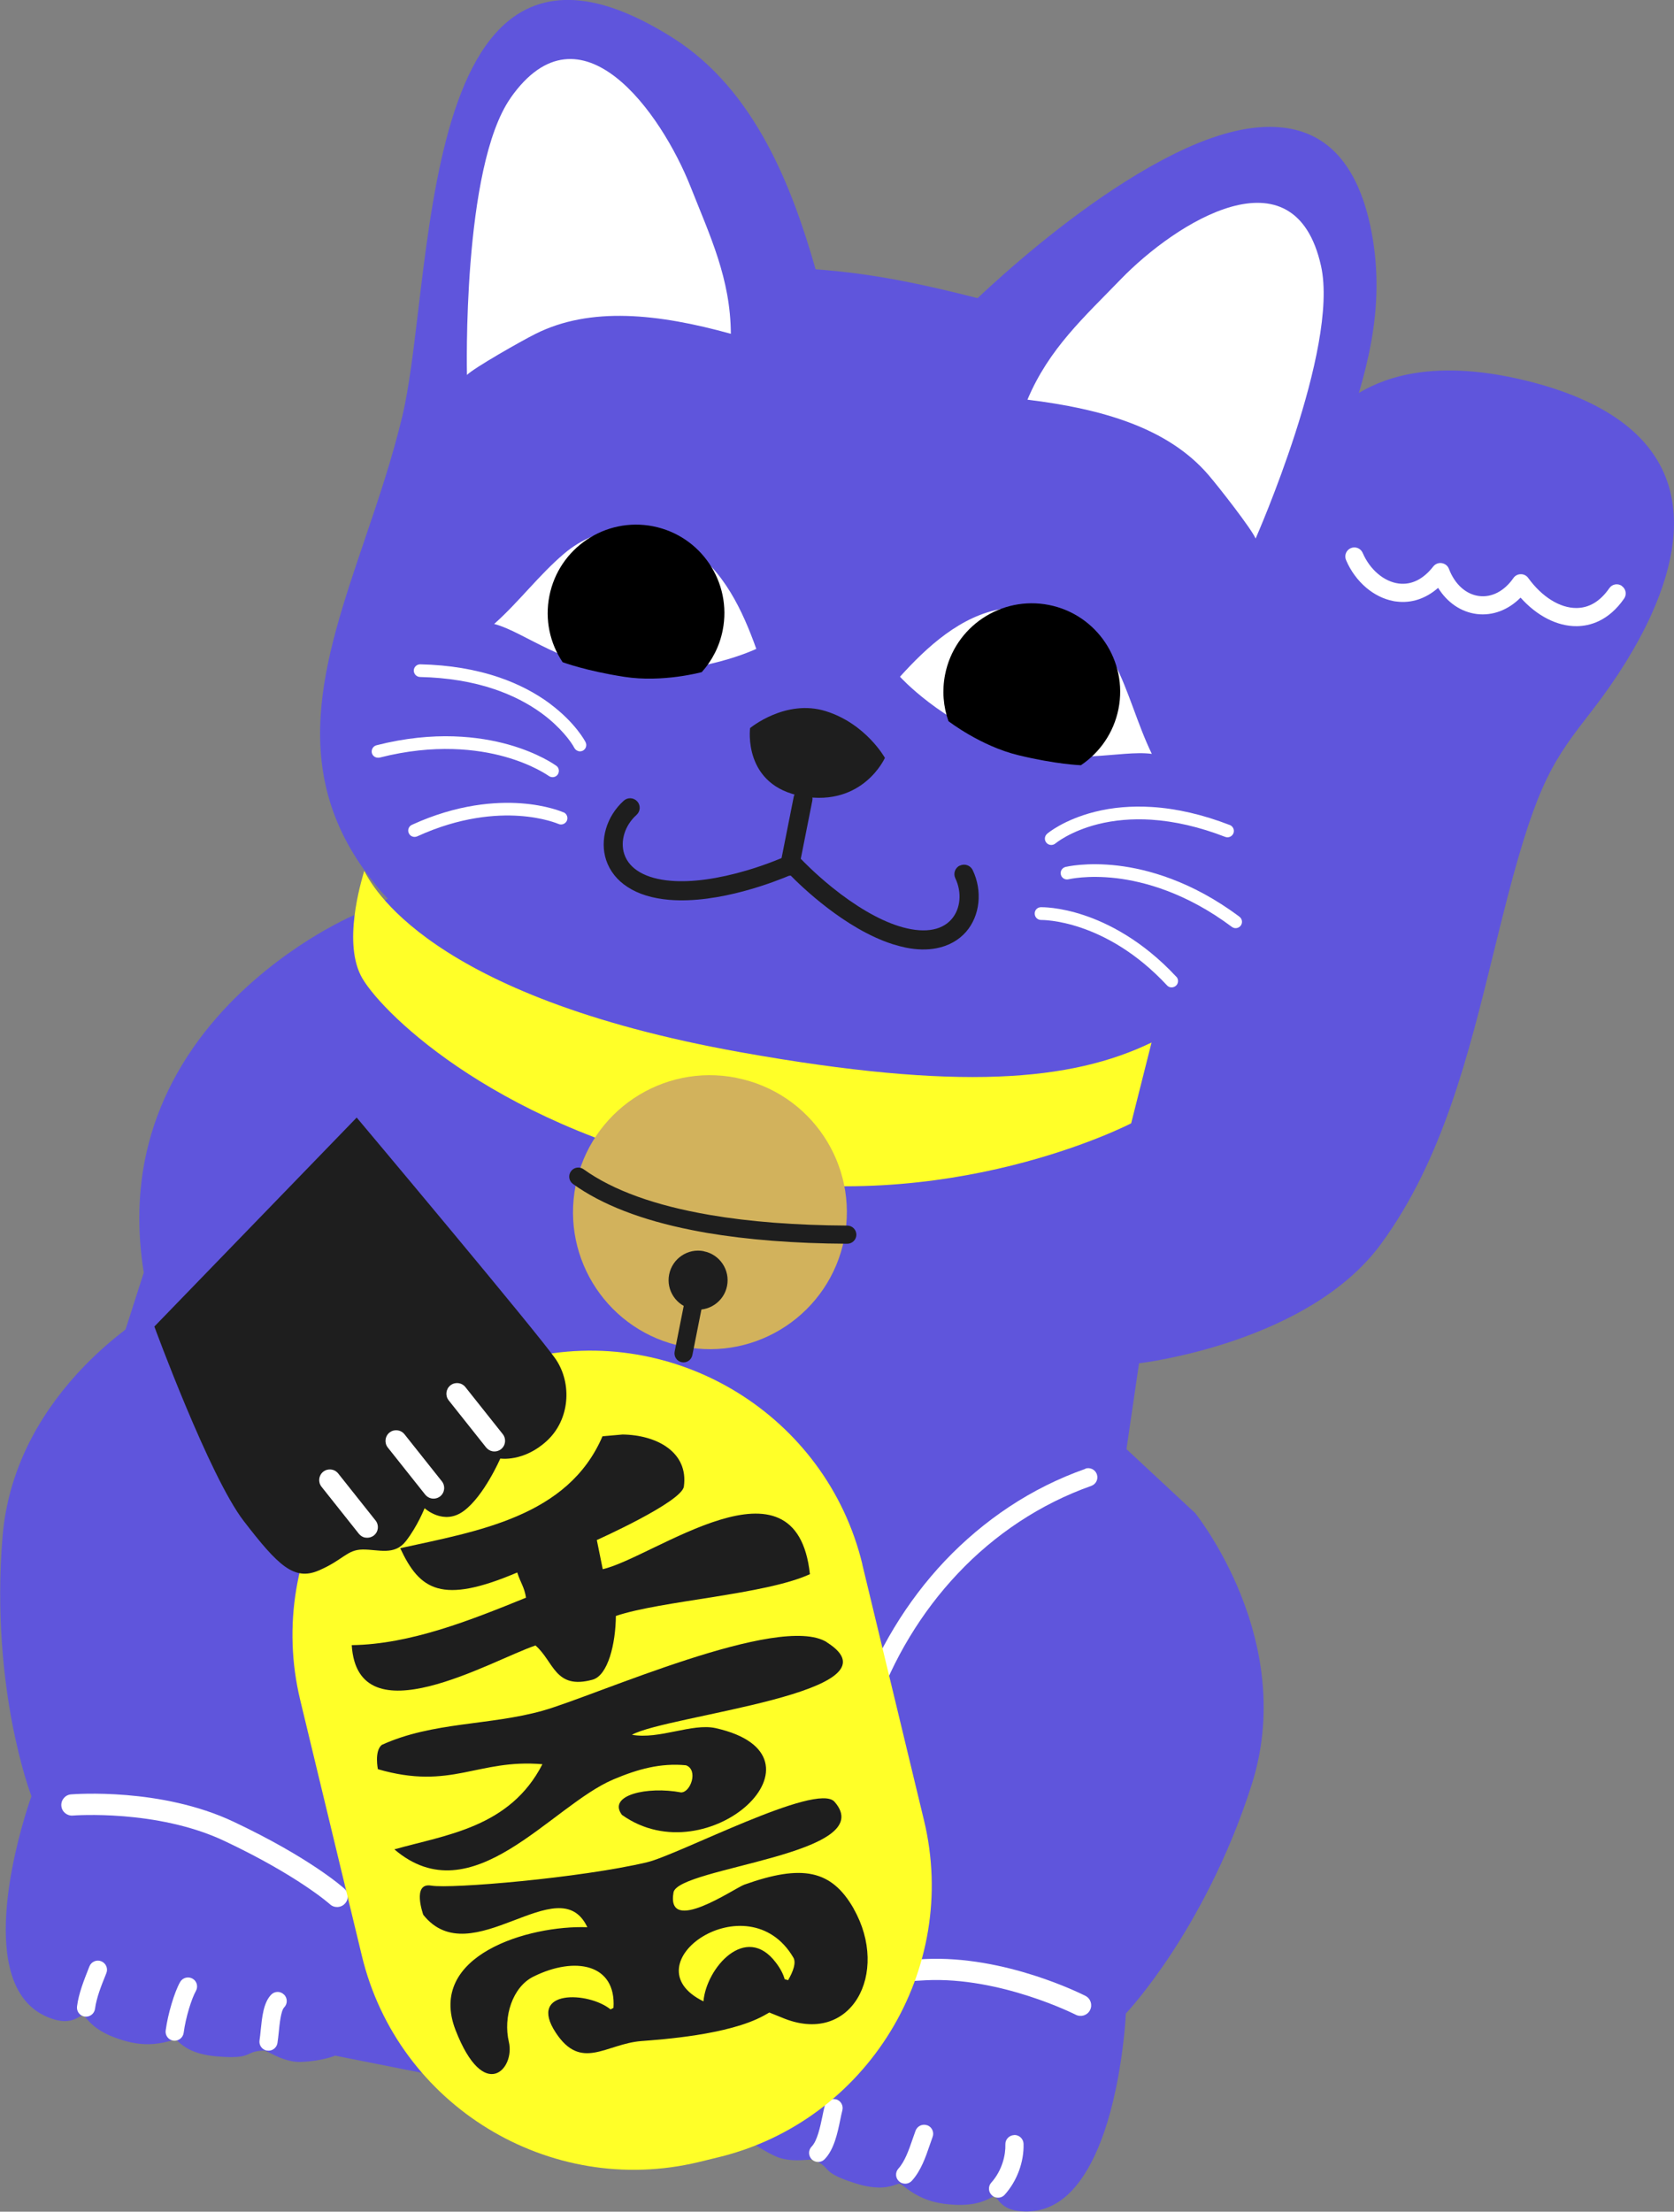 <?xml version="1.0" encoding="UTF-8"?><svg id="_レイヤー_2" xmlns="http://www.w3.org/2000/svg" viewBox="0 0 188.85 249.4"><rect x="0" y="0" width="188.85" height="249.4" fill="#808080" stroke="none"/><defs><style>.cls-1{fill:none;}.cls-2{fill:#fff;}.cls-3{fill:#ffff28;}.cls-4{fill:#b2b2b3;}.cls-5{fill:#d2b25c;}.cls-6{fill:#1e1e1e;}.cls-7{fill:#5f55dc;}</style></defs><g id="deco"><g><path class="cls-7" d="M188.08,54.27c-1.88-5.39-7.23-9.21-15.89-11.34-4.73-1.16-8.97-1.45-12.62-.85-2.35,.38-4.44,1.14-6.27,2.23,.55-1.87,1.03-3.77,1.38-5.69,.76-4.17,.81-8.06,.15-11.9-1.23-7.12-4.3-11.22-9.14-12.18s-11,1.06-18.73,5.93c-7.05,4.44-13.46,10.13-16.68,13.15-2.99-.76-5.48-1.34-7.83-1.81-3.7-.74-7.02-1.19-10.44-1.44-2.59-9.07-6.77-20.2-16.09-26.09-3.35-2.12-6.43-3.47-9.16-4.01-3.42-.68-6.41-.11-8.89,1.69-7.39,5.36-9.21,20.67-10.68,32.96-.54,4.57-1.06,8.88-1.79,11.96-1.15,4.82-2.72,9.46-4.25,13.95-2.36,6.95-4.59,13.52-4.98,19.94-.21,3.44,.13,6.56,1.02,9.53,1,3.31,2.67,6.37,5.11,9.38,.04,.06,.49,.68,1.46,1.67l-3.87,1.87s-2.16,.92-5.11,2.78c-2.72,1.72-6.72,4.62-10.29,8.7-4.01,4.58-6.68,9.68-7.94,15.15-.99,4.32-1.1,8.89-.33,13.65l-2.06,6.42c-1.35,1.03-2.93,2.37-4.54,4.01-2.45,2.51-4.46,5.23-5.98,8.08-1.9,3.56-3.02,7.34-3.35,11.22-.74,8.83,.18,16.32,1.08,21.05,.98,5.13,2.15,8.2,2.16,8.23l.02,.04-.02,.04s-1.33,3.68-2.17,8.16c-.78,4.12-1.31,9.8,.59,13.48,.93,1.81,2.37,2.99,4.28,3.52,1.41,.39,2.19-.03,2.65-.28,.2-.11,.35-.19,.48-.16,0,0,.02,0,.03,0,.13,.04,.23,.16,.4,.35,.49,.56,1.5,1.74,4.58,2.55,2.32,.61,4.04,.14,4.87-.08,.29-.08,.45-.13,.56-.11h0c.1,.02,.2,.11,.36,.25,.51,.45,1.57,1.39,4.32,1.62,2.53,.21,3.08-.04,3.62-.29,.37-.17,.75-.34,1.69-.37,.12,0,.3,.08,.68,.28,.78,.39,2.08,1.05,3.48,1,2.38-.09,3.8-.69,3.82-.69l.03-.02,46.38,9.21,.03,.03s1.1,1.11,3.26,2.1c1.28,.59,2.73,.47,3.6,.41,.43-.03,.62-.05,.74,0,.86,.39,1.14,.69,1.42,.99,.4,.43,.82,.88,3.24,1.65,2.63,.84,3.97,.38,4.61,.15,.21-.07,.33-.12,.43-.09,.11,.02,.24,.12,.48,.31,.68,.52,2.09,1.62,4.46,1.94,3.16,.42,4.54-.28,5.21-.61,.22-.11,.37-.19,.5-.18,.15,.01,.26,.15,.41,.34,.33,.41,.88,1.1,2.34,1.27,1.97,.24,3.76-.31,5.3-1.62,1.74-1.48,4.15-4.8,5.69-12.24,.93-4.46,1.11-8.33,1.11-8.37v-.04s.03-.03,.03-.03c.02-.02,2.28-2.42,5.14-6.78,2.64-4.03,6.36-10.6,9.04-19.04,1.18-3.72,1.59-7.64,1.19-11.65-.31-3.21-1.13-6.49-2.44-9.75-2.18-5.44-5-9.01-5.14-9.18l-7.75-7.21,1.42-9.69h.09s4.81-.58,10.51-2.51c3.35-1.14,6.36-2.51,8.96-4.09,3.24-1.97,5.84-4.27,7.72-6.83,6.96-9.47,9.89-21.34,12.71-32.83,.51-2.09,1.05-4.24,1.58-6.31,3.44-13.17,5.24-15.5,9.6-21.11,2.76-3.56,5.03-7.24,6.59-10.66,2.66-5.86,3.27-10.94,1.82-15.12Z"/><path class="cls-3" d="M41.09,98.21c-.38,1.32-2.49,8.28-.19,12.15,2.48,4.17,15.73,17.1,40.86,22.09,25.13,4.99,45.85-5.78,45.85-5.78l2.3-9.11c-9.08,4.37-21.69,5.5-46.33,1.1-35.54-6.35-41.71-19.02-42.49-20.45Z"/><path class="cls-5" d="M83.09,121.54c-8.37-1.66-16.49,3.77-18.15,12.14-1.66,8.37,3.77,16.5,12.14,18.16,8.37,1.66,16.5-3.77,18.16-12.14,1.66-8.37-3.78-16.49-12.14-18.15Z"/><path class="cls-2" d="M182.97,66.07c-.46-.32-1.1-.21-1.42,.26-1.02,1.47-2.26,2.22-3.69,2.23-1.87,.02-3.91-1.25-5.46-3.39-.19-.27-.51-.43-.84-.42-.33,0-.64,.16-.83,.44-1.02,1.46-2.43,2.2-3.86,2.02-1.48-.18-2.75-1.32-3.41-3.06-.13-.35-.44-.59-.81-.65-.36-.06-.73,.09-.96,.38-1.12,1.44-2.46,2.1-3.89,1.92-1.67-.21-3.26-1.57-4.07-3.45-.22-.52-.82-.76-1.34-.54-.52,.22-.76,.82-.54,1.34,.52,1.23,1.32,2.31,2.3,3.14,.91,.76,1.94,1.27,3,1.48,.13,.03,.26,.05,.39,.06,1.69,.22,3.32-.33,4.7-1.54,1.03,1.66,2.59,2.73,4.37,2.95,1.78,.22,3.55-.46,4.93-1.85,1.84,2.06,4.13,3.24,6.33,3.22,1.47-.01,3.59-.57,5.35-3.11,.32-.46,.21-1.1-.26-1.42Z"/><path class="cls-4" d="M57.11,163.48c-.14-.2-.34-.47-.6-.83-.47-.63-1.05-1.38-1.43-1.88l-.21-.27c-.34-.45-.99-.53-1.43-.19-.45,.34-.53,.99-.19,1.43l.21,.28c.48,.63,1.7,2.21,2.04,2.72,.08,.24,.25,.46,.5,.59,.09,.05,.19,.08,.29,.1,.36,.07,.74-.05,.99-.35,.14-.17,.44-.64,.05-1.29-.05-.08-.12-.18-.2-.31Z"/><path class="cls-4" d="M48.96,169.5c-.36-.39-.97-1.41-1.46-2.23-.13-.22-.26-.44-.39-.64-.29-.48-.92-.63-1.41-.34-.48,.29-.63,.92-.34,1.41,.12,.2,.25,.41,.38,.63,.6,.99,1.21,2.01,1.71,2.55,.15,.17,.35,.27,.55,.31,.31,.06,.64-.02,.89-.25,.42-.38,.44-1.03,.06-1.45Z"/><path class="cls-4" d="M39.08,172.8c-.29-.52-.54-.96-.87-1.7-.23-.52-.83-.75-1.35-.52-.52,.23-.75,.83-.52,1.35,.37,.83,.67,1.36,.96,1.88,.21,.38,.44,.77,.7,1.31,.15,.3,.42,.49,.72,.55,.21,.04,.44,.02,.65-.09,.51-.25,.72-.86,.47-1.37-.29-.59-.53-1.01-.76-1.41Z"/><path class="cls-2" d="M11.42,221.16c-.52-.21-1.12,.05-1.33,.57l-.11,.28c-.51,1.3-1.1,2.76-1.29,4.24-.07,.54,.29,1.03,.81,1.14,.02,0,.04,0,.07,.01,.56,.07,1.07-.32,1.15-.88,.16-1.22,.69-2.57,1.17-3.75l.11-.28c.21-.52-.05-1.12-.58-1.33Z"/><path class="cls-2" d="M21.72,223.12c-.49-.28-1.12-.11-1.4,.38-.65,1.15-1.38,3.6-1.63,5.47-.07,.54,.29,1.03,.81,1.13,.02,0,.05,0,.07,.01,.56,.07,1.07-.32,1.15-.88,.23-1.76,.91-3.9,1.38-4.72,.28-.49,.11-1.12-.38-1.39Z"/><path class="cls-2" d="M32.03,224.91c-.4-.4-1.05-.39-1.44,.02-.87,.89-1.03,2.55-1.18,4.01-.04,.41-.08,.81-.13,1.12-.09,.55,.27,1.06,.81,1.17,.01,0,.03,0,.04,0,.56,.09,1.08-.29,1.17-.85,.06-.37,.1-.79,.15-1.24,.09-.9,.24-2.41,.61-2.78,.39-.4,.39-1.05-.02-1.45Z"/><path class="cls-2" d="M94.29,236.73c-.55-.14-1.1,.19-1.25,.73-.09,.36-.18,.76-.26,1.18-.26,1.23-.58,2.76-1.21,3.41-.4,.4-.39,1.05,.01,1.45,.15,.14,.33,.24,.52,.27,.33,.06,.68-.03,.93-.29,1.06-1.08,1.45-2.93,1.76-4.43,.08-.4,.16-.77,.24-1.08,.14-.55-.19-1.11-.73-1.25Z"/><path class="cls-2" d="M104.61,239.66c-.53-.2-1.12,.07-1.32,.6-.12,.32-.24,.66-.35,.99-.42,1.22-.86,2.48-1.59,3.29-.38,.42-.34,1.07,.08,1.44,.14,.13,.31,.21,.49,.24,.34,.07,.71-.04,.96-.32,1.01-1.12,1.54-2.64,2-3.99,.11-.33,.22-.64,.33-.94,.2-.53-.07-1.12-.6-1.32Z"/><path class="cls-2" d="M114.41,240.76c-.56,.02-1.01,.49-.99,1.05,.04,1.18-.36,2.94-1.59,4.31-.38,.42-.34,1.07,.08,1.44,.14,.13,.31,.21,.48,.24,.34,.07,.71-.04,.96-.32,1.39-1.55,2.18-3.7,2.12-5.74-.02-.56-.49-1.01-1.06-.99Z"/><path class="cls-2" d="M122.45,165.63c-3.01,1.06-5.91,2.5-8.61,4.29-2.61,1.73-5.05,3.78-7.26,6.11-4.29,4.54-7.67,10.13-9.78,16.16-.18,.53,.1,1.12,.63,1.3,.05,.02,.09,.03,.14,.04,.49,.1,.99-.18,1.16-.67,2.01-5.77,5.23-11.1,9.33-15.43,2.09-2.22,4.42-4.17,6.9-5.81,2.56-1.69,5.3-3.06,8.16-4.07,.53-.19,.81-.77,.62-1.31-.19-.53-.77-.81-1.31-.63Z"/><g><path class="cls-6" d="M95.6,138.2c-5.83-.03-11.05-.43-15.53-1.2-6.15-1.05-10.94-2.78-14.23-5.15-.46-.33-1.1-.23-1.43,.23-.33,.46-.23,1.1,.23,1.43,3.24,2.33,7.75,4.08,13.42,5.2,.54,.11,1.1,.21,1.66,.31,4.59,.78,9.93,1.2,15.86,1.23,.56,0,1.03-.45,1.03-1.02,0-.56-.45-1.02-1.02-1.03Z"/><g><path class="cls-6" d="M79.26,141.76c-1.43-.28-2.83,.65-3.11,2.08-.28,1.43,.65,2.83,2.08,3.11s2.83-.65,3.11-2.08c.28-1.43-.65-2.83-2.08-3.11Z"/><path class="cls-6" d="M79.4,141.09c-1.8-.36-3.55,.82-3.91,2.62-.36,1.8,.82,3.55,2.62,3.91s3.56-.82,3.91-2.61c.36-1.8-.82-3.56-2.62-3.91Z"/></g><path class="cls-6" d="M78.95,143.35c-.55-.11-1.09,.25-1.2,.8l-1.64,8.26c-.11,.56,.25,1.09,.8,1.2s1.09-.25,1.2-.81l1.64-8.26c.11-.55-.25-1.09-.81-1.2Z"/></g><path class="cls-2" d="M57.6,11.05c-5.49,7.84-4.92,31.23-4.92,31.23,.8-.8,6.11-3.82,7.71-4.62,6.23-3.13,13.88-2.28,22.06-.02-.04-6.24-2.35-11.03-4.54-16.57-3.29-8.32-12.42-21.27-20.31-10.03Z"/><path class="cls-2" d="M62.06,79.36c-1.67-1.24-3.6-2.24-5.74-2.97-2.66-.91-5.66-1.41-8.91-1.48-.4,0-.72,.31-.73,.7,0,.39,.31,.72,.7,.73,3.08,.07,5.91,.53,8.41,1.38,2,.68,3.8,1.6,5.34,2.73,2.11,1.55,3.32,3.22,3.66,3.88,.1,.2,.29,.33,.5,.38,.15,.03,.31,.01,.46-.06,.35-.18,.49-.61,.31-.96-.04-.09-1.14-2.19-4.01-4.33Z"/><path class="cls-2" d="M63.58,91.61c-.07-.03-1.85-.82-4.86-1.03-2.74-.19-7.1,.07-12.25,2.43-.36,.16-.52,.59-.35,.95,.1,.22,.29,.36,.51,.4,.14,.03,.29,.01,.44-.05,4.85-2.22,8.92-2.48,11.48-2.31,2.77,.18,4.42,.9,4.45,.91,.36,.16,.78,0,.95-.36,.16-.36,0-.78-.36-.95Z"/><path class="cls-2" d="M62.75,86.35c-.08-.06-1.96-1.43-5.42-2.4-3.16-.88-8.3-1.59-14.86,.09-.38,.1-.61,.49-.52,.87,.07,.27,.29,.47,.56,.52,.1,.02,.21,.02,.32,0,6.22-1.59,11.07-.94,14.05-.12,3.23,.89,5.01,2.18,5.03,2.19,.32,.23,.77,.17,1-.15,.23-.32,.17-.77-.15-1Z"/><path class="cls-2" d="M138.73,93.03c-3.03-1.17-5.99-1.86-8.8-2.03-2.26-.14-4.43,.04-6.44,.55-3.47,.88-5.29,2.4-5.36,2.47-.3,.26-.34,.71-.08,1.01,.11,.13,.25,.21,.41,.24,.21,.04,.43-.01,.61-.16,.01-.01,1.63-1.37,4.78-2.17,1.87-.47,3.89-.64,6-.51,2.66,.17,5.48,.82,8.37,1.94,.37,.14,.78-.04,.93-.41,.14-.37-.04-.78-.41-.93Z"/><path class="cls-2" d="M132.7,110.14c-3.86-4.15-7.78-6.06-10.39-6.93-2.86-.96-4.81-.91-4.89-.91-.4,.01-.71,.34-.69,.74,.01,.4,.34,.71,.74,.7,.07,0,7.22-.11,14.19,7.38,.11,.11,.24,.19,.38,.21,.22,.04,.45-.02,.63-.18,.29-.27,.31-.72,.04-1.01Z"/><path class="cls-2" d="M139.82,103.37c-5.42-4.06-10.44-5.37-13.7-5.76-3.56-.42-5.83,.13-5.92,.15-.38,.1-.62,.48-.52,.87,.09,.38,.48,.62,.87,.52,.02,0,2.1-.51,5.41-.12,3.08,.37,7.84,1.62,13.01,5.49,.09,.07,.19,.11,.29,.13,.26,.05,.54-.05,.71-.27,.24-.32,.17-.77-.14-1Z"/><path class="cls-2" d="M126.43,31.5c-4.14,4.28-8.1,7.82-10.52,13.57,8.42,1.03,15.82,3.17,20.38,8.44,1.17,1.35,4.93,6.17,5.36,7.22,0,0,9.46-21.4,7.38-30.74-2.99-13.41-16.37-4.92-22.6,1.51Z"/><path class="cls-6" d="M90.8,89.02c-.58-.12-1.15,.26-1.26,.85l-1.51,7.6c-.12,.58,.26,1.15,.84,1.26s1.15-.26,1.26-.84l1.51-7.6c.12-.58-.26-1.15-.84-1.26Z"/><path class="cls-6" d="M108.28,97.6c-.54,.26-.76,.9-.51,1.43,.77,1.6,.6,3.45-.42,4.62-1.18,1.36-3.31,1.63-6,.77-2.25-.72-4.84-2.23-7.48-4.36-2.03-1.64-3.39-3.08-3.4-3.09-.15-.16-.35-.28-.57-.32l-.67-.13c-.22-.04-.45-.02-.65,.07-.02,0-1.82,.82-4.32,1.56-3.26,.96-6.23,1.37-8.58,1.17-2.82-.23-4.68-1.3-5.25-3-.49-1.47,.06-3.25,1.38-4.43,.44-.4,.48-1.08,.08-1.52-.4-.44-1.08-.48-1.52-.08-1.95,1.75-2.74,4.45-1.98,6.72,.41,1.21,1.23,2.25,2.39,3,1.23,.81,2.82,1.3,4.73,1.46,5.64,.47,12.12-2.13,13.65-2.78h0c1.16,1.19,6.16,6.06,11.55,7.78,.51,.16,1.01,.29,1.49,.39,1.24,.25,2.4,.27,3.44,.07,1.36-.26,2.51-.9,3.35-1.86,1.57-1.81,1.87-4.61,.74-6.96-.26-.53-.9-.76-1.43-.5Z"/><path class="cls-6" d="M93.15,80.19c-4.53-1.41-8.53,1.91-8.53,1.91,0,0-.87,6.52,5.94,7.7,6.81,1.18,9.27-4.34,9.27-4.34,0,0-2.15-3.86-6.68-5.27Z"/><path class="cls-2" d="M37.79,215.02c-.21-.04-.41-.14-.57-.29-.03-.03-3.62-3.23-11.91-7.14-7.61-3.59-17.01-2.87-17.1-2.86-.66,.05-1.24-.44-1.29-1.1-.05-.66,.44-1.24,1.1-1.29,.41-.03,10.14-.78,18.32,3.08,8.66,4.09,12.34,7.4,12.5,7.54,.49,.45,.53,1.2,.08,1.69-.29,.32-.72,.45-1.12,.37Z"/><path class="cls-2" d="M90.09,225.41c-.4-.08-.75-.36-.9-.77-.23-.62,.1-1.31,.72-1.54,.19-.07,4.87-1.72,14.43-2.19,9.04-.44,17.75,3.97,18.11,4.15,.59,.3,.82,1.02,.52,1.61-.3,.59-1.02,.82-1.61,.52-.08-.04-8.51-4.3-16.9-3.89-9.21,.45-13.69,2.04-13.73,2.05-.21,.08-.43,.09-.64,.05Z"/><g><path class="cls-3" d="M97.29,176.41c-4.06-16.84-21.16-27.29-38-23.23l-2.19,.53c-16.84,4.06-27.29,21.16-23.23,38l6.96,28.86c4.06,16.84,21.16,27.29,38,23.23l2.18-.53c16.84-4.06,27.29-21.16,23.23-38l-6.96-28.86Z"/><path class="cls-1" d="M94.88,178.29c-3.72-15.4-19.36-24.96-34.76-21.25l-2,.48c-15.4,3.72-24.96,19.36-21.25,34.76l6.37,26.4c3.72,15.4,19.36,24.96,34.76,21.25l2-.48c15.4-3.71,24.96-19.35,21.25-34.76l-6.37-26.4Z"/><g><path class="cls-6" d="M68,176.96l-.67-3.3s9.57-4.28,9.82-6.03c.54-3.87-3.04-5.82-6.92-5.87l-2.26,.2c-3.9,9.09-14.13,10.7-22.82,12.62,2.21,4.74,4.67,6.37,13.2,2.74,.4,1.22,.81,1.66,.99,2.84-6.15,2.5-13.05,5.27-19.66,5.35,.67,10.64,15.78,1.7,20.73,.04,2.08,1.8,2.19,5.02,6.43,3.86,1.75-.47,2.61-4.05,2.64-7.19,5.12-1.73,16.82-2.39,21.89-4.71-1.55-14.34-17.64-1.85-23.39-.56Z"/><path class="cls-6" d="M93.28,185.18c-5.32-3.34-26.09,6.04-32.04,7.72-6,1.69-12.42,1.24-18.17,3.86-.86,.7-.44,2.74-.44,2.74,8.29,2.41,11.27-1.19,18.56-.56-3.66,7.14-10.86,7.95-16.7,9.6,8.78,7.5,17.65-4.92,24.74-7.9,2.71-1.14,5.27-1.86,8.16-1.58,1.41,.52,.53,3.07-.56,3.06-3.81-.72-8.33,.31-6.67,2.53,9.76,6.98,24.46-6.68,10.57-9.78-2.64-.59-6.36,1.31-9.44,.75,4-2.23,30.97-4.79,21.98-10.43Z"/><path class="cls-6" d="M96.31,215.23c-2.51-4.4-5.83-5.03-12.34-2.71-1.1,.39-8.84,5.78-7.99,.88,.5-2.86,23.42-4.28,18.16-10.23-1.99-2.25-17.57,5.98-21.16,6.83-7.51,1.77-22.1,3.01-24.33,2.63-2.22-.38-.9,3.29-.9,3.29,5.4,6.79,15.3-5.42,18.51,1.4-6.55-.24-18.17,3.13-14.86,11.62,3.22,8.26,6.72,4.33,6.01,1.33-.67-2.84,.41-6.22,2.77-7.38,4.69-2.33,9.35-1.44,9.03,3.52-.11,.06-.22,.12-.33,.18-2.48-2.03-9.41-2.3-6.19,2.61,2.88,4.39,5.66,1.28,9.64,.96,2.31-.18,9.85-.69,13.82-2.86l.64-.36,1.37,.55c7.87,3.37,12.27-5.01,8.14-12.26Zm-7.41,8.06l-.38-.11c-.16-.58-.48-1.2-.99-1.87-3.41-4.52-7.86,.64-8.17,4.37-8.6-4.21,5.02-13.65,10.14-4.94,.34,.57-.01,1.55-.59,2.55Z"/></g></g><path class="cls-6" d="M17.42,149.6s6.19,16.88,10.08,21.92c3.89,5.05,5.69,6.77,8.47,5.57,2.78-1.2,3.16-2.34,4.94-2.36,1.78-.02,3.58,.73,4.89-.96,1.31-1.69,2.1-3.7,2.1-3.7,0,0,2.14,2,4.42,.31,2.29-1.69,4.12-5.91,4.12-5.91,0,0,2.63,.42,5.25-1.99,2.62-2.41,2.84-6.46,1.04-9.16-1.81-2.7-22.49-27.3-22.49-27.3l-22.83,23.57Z"/><g><path class="cls-2" d="M77.53,61.65c-4.69-2.89-9.95-2.55-13.89,.78-2.84,2.41-5.1,5.45-7.89,7.93,3.49,.92,7.91,4.91,15.23,5.31,8.2,.45,14.34-2.5,14.34-2.5-1.51-4.23-3.7-9.01-7.79-11.52Z"/><path d="M73.7,59.35c-5.4-1.07-10.65,2.44-11.72,7.84-.54,2.7,.07,5.36,1.49,7.48,0,0,2.61,.98,6.95,1.65,4.34,.68,8.75-.53,8.75-.53,1.16-1.29,2-2.9,2.36-4.72,1.07-5.4-2.44-10.65-7.84-11.72Z"/><path class="cls-2" d="M113.13,68.64c-4.74,.76-8.59,4.34-11.6,7.67,0,0,4.55,5.07,12.3,7.79,6.92,2.43,12.53,.43,16.11,.91-1.63-3.36-2.56-7.03-4.26-10.34-2.37-4.58-7.1-6.91-12.54-6.03Z"/><path d="M118.34,68.22c5.4,1.07,8.91,6.32,7.84,11.72-.54,2.7-2.12,4.93-4.24,6.35,0,0-2.78-.09-7.05-1.13-4.27-1.03-7.89-3.84-7.89-3.84-.58-1.63-.74-3.44-.38-5.26,1.07-5.4,6.32-8.91,11.72-7.84Z"/></g><path class="cls-2" d="M41.2,173.39c-.27-.05-.52-.2-.71-.43l-4.22-5.31c-.41-.52-.33-1.27,.19-1.69,.52-.41,1.27-.33,1.69,.19l4.22,5.31c.41,.52,.33,1.27-.19,1.68-.29,.23-.65,.3-.98,.24Z"/><path class="cls-2" d="M48.68,168.97c-.27-.05-.52-.2-.71-.43l-4.22-5.31c-.41-.52-.33-1.27,.19-1.69,.52-.41,1.27-.33,1.69,.19l4.22,5.31c.41,.52,.33,1.27-.19,1.69-.29,.23-.65,.3-.98,.24Z"/><path class="cls-2" d="M55.55,163.65c-.27-.05-.52-.2-.71-.43l-4.22-5.31c-.41-.52-.33-1.27,.19-1.69,.52-.41,1.27-.33,1.69,.19l4.22,5.31c.41,.52,.33,1.27-.19,1.69-.29,.23-.65,.3-.98,.24Z"/></g></g></svg>